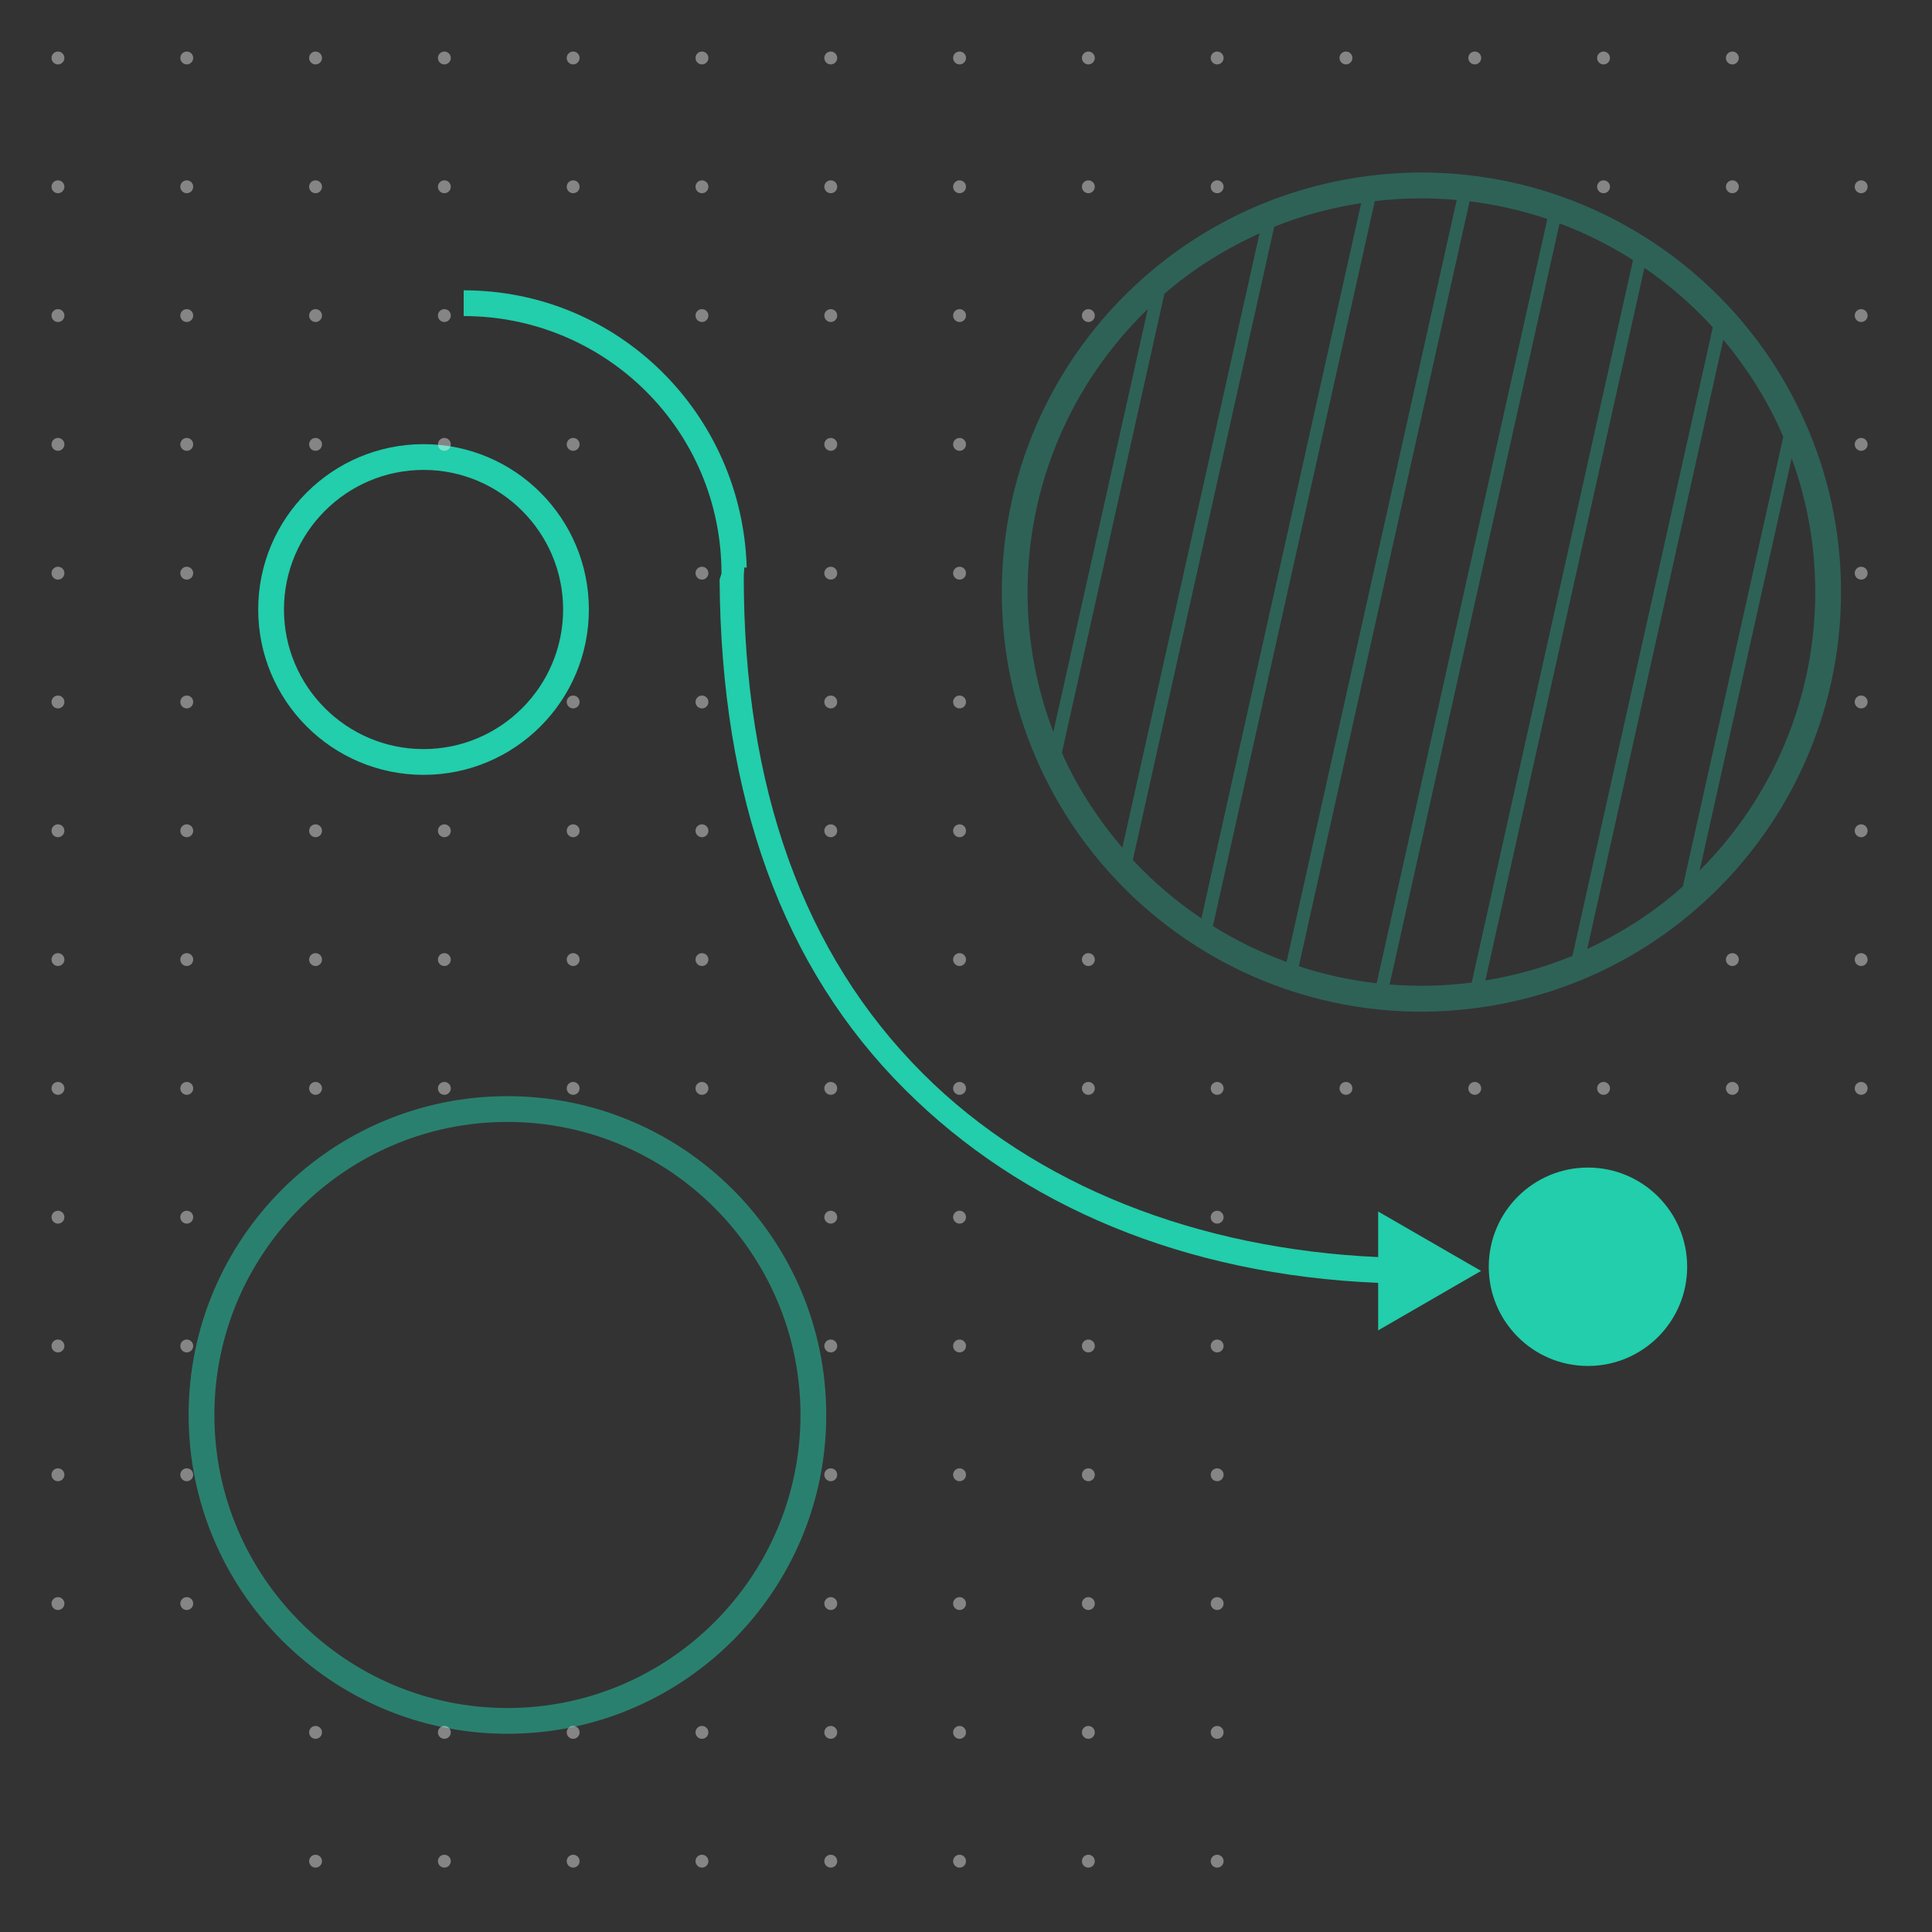 <svg xmlns="http://www.w3.org/2000/svg" xmlns:xlink="http://www.w3.org/1999/xlink" id="Ebene_1" x="0px" y="0px" width="150px" height="150px" viewBox="0 0 150 150" xml:space="preserve"><rect x="0" y="0" width="150" height="150" fill="#333333" stroke="none"/><path fill="#22CEAB" fill-opacity="0.3" d="M140.075,32.619l-0.912,0.41L140.075,32.619c-1.429-3.173-3.337-6.076-5.671-8.627v0 c-1.88-2.055-4.03-3.871-6.392-5.397c-2.147-1.388-4.452-2.519-6.849-3.361c-2.341-0.823-4.774-1.376-7.233-1.644 c-2.578-0.282-5.006-0.265-7.607,0.059v0c-2.769,0.342-5.481,1.04-8.064,2.073c-3.186,1.276-6.135,3.037-8.765,5.232 C82.05,27.167,77.78,36.286,77.78,45.97c0,4.802,1.026,9.435,3.052,13.769c1.447,3.097,3.369,5.94,5.711,8.45l0,0 c1.9,2.036,4.058,3.824,6.411,5.313c2.149,1.363,4.459,2.47,6.864,3.292c2.366,0.808,4.804,1.342,7.245,1.587 c1.092,0.109,2.2,0.165,3.294,0.165c1.397,0,2.854-0.099,4.33-0.294l-0.131-0.991l0.132,0.991c2.793-0.373,5.512-1.1,8.082-2.159 c3.2-1.321,6.164-3.143,8.807-5.414c7.22-6.205,11.36-15.21,11.36-24.709C142.938,41.335,141.975,36.844,140.075,32.619z  M132.917,25.341L133,25.255v0.001L132.917,25.341c0.021,0.023,0.044,0.047,0.065,0.07l-10.895,48.794 c-0.028,0.012-0.054,0.027-0.082,0.039c-2.133,0.879-4.379,1.499-6.683,1.876l12.35-55.326 C129.593,22.117,131.357,23.635,132.917,25.341z M106.884,76.342c-2.034-0.231-4.063-0.675-6.044-1.324l13.261-59.387 c2.049,0.25,4.074,0.71,6.034,1.372L106.884,76.342z M113.099,15.527l-13.21,59.158c-1.994-0.727-3.915-1.657-5.718-2.786 l12.569-56.284C108.914,15.357,110.961,15.334,113.099,15.527z M79.78,45.97c0-8.339,3.382-16.226,9.334-21.977l-7.333,32.836 C80.459,53.366,79.78,49.725,79.78,45.97z M82.645,58.892c-0.07-0.15-0.13-0.304-0.197-0.455l7.955-35.621 c0.126-0.108,0.245-0.223,0.373-0.329c2.129-1.776,4.49-3.229,7.015-4.369l-10.651,47.7C85.337,63.714,83.815,61.399,82.645,58.892z  M88.006,66.824l-0.084,0.079v-0.001L88.006,66.824c-0.019-0.02-0.034-0.042-0.053-0.062L98.929,17.61 c0.025-0.01,0.049-0.023,0.074-0.033v0c2.146-0.858,4.39-1.454,6.677-1.805L93.278,71.306C91.36,70.011,89.584,68.515,88.006,66.824 z M107.888,76.436l13.196-59.091c1.987,0.746,3.904,1.696,5.704,2.845l-12.526,56.097C112.063,76.566,109.967,76.604,107.888,76.436 z M123.233,73.679l10.564-47.308c1.79,2.14,3.298,4.502,4.453,7.069l0,0c0.071,0.159,0.132,0.32,0.201,0.479l-7.791,34.893 c-0.131,0.116-0.254,0.237-0.387,0.351C128.138,70.999,125.767,72.5,123.233,73.679z M131.96,67.586l7.146-32.01 c1.209,3.332,1.831,6.815,1.831,10.393C140.938,54.113,137.686,61.865,131.96,67.586z"></path><path fill="#22CEAB" fill-opacity="0.5" d="M39.397,87.106c12.545,0,22.752,10.206,22.752,22.752S51.943,132.61,39.397,132.61 s-22.752-10.206-22.752-22.752S26.852,87.106,39.397,87.106 M39.397,85.106c-13.67,0-24.752,11.082-24.752,24.752 s11.082,24.752,24.752,24.752s24.752-11.082,24.752-24.752S53.067,85.106,39.397,85.106L39.397,85.106z"></path><path fill="#22CEAB" d="M32.885,36.484c5.975,0,10.835,4.862,10.835,10.838c0,5.976-4.861,10.837-10.835,10.837 c-5.976,0-10.838-4.861-10.838-10.837C22.047,41.346,26.909,36.484,32.885,36.484 M32.885,34.484 c-7.089,0-12.838,5.748-12.838,12.838s5.749,12.837,12.838,12.837c7.088,0,12.835-5.747,12.835-12.837S39.973,34.484,32.885,34.484 L32.885,34.484z"></path><g>	<circle fill="#22CEAB" cx="123.289" cy="98.351" r="7.702"></circle></g><path fill="#22CEAB" d="M114.989,98.674L107,94.061v3.538c-14-0.63-26.605-5.517-35.339-14.24 C62.347,74.055,57.745,61.09,57.745,44.73l0.043-0.665l0.187-0.004C57.625,32.134,48,22.54,36,22.54v2 c11,0,20.016,8.86,20.016,19.989L55.867,45h0.002c0.114,17,4.92,30.133,14.378,39.579C79.361,93.682,92,98.968,107,99.603v3.686 L114.989,98.674z"></path><circle fill="#FFFFFF" fill-opacity="0.4" cx="14.5" cy="4.501" r="0.5"></circle><circle fill="#FFFFFF" fill-opacity="0.4" cx="14.5" cy="14.501" r="0.5"></circle><circle fill="#FFFFFF" fill-opacity="0.4" cx="14.5" cy="24.501" r="0.5"></circle><circle fill="#FFFFFF" fill-opacity="0.4" cx="14.5" cy="34.501" r="0.5"></circle><circle fill="#FFFFFF" fill-opacity="0.4" cx="14.5" cy="44.501" r="0.5"></circle><circle fill="#FFFFFF" fill-opacity="0.4" cx="14.5" cy="54.501" r="0.5"></circle><circle fill="#FFFFFF" fill-opacity="0.4" cx="14.5" cy="64.501" r="0.5"></circle><circle fill="#FFFFFF" fill-opacity="0.4" cx="14.5" cy="74.501" r="0.5"></circle><circle fill="#FFFFFF" fill-opacity="0.4" cx="14.5" cy="84.501" r="0.5"></circle><circle fill="#FFFFFF" fill-opacity="0.4" cx="14.5" cy="94.501" r="0.5"></circle><circle fill="#FFFFFF" fill-opacity="0.4" cx="14.5" cy="104.501" r="0.5"></circle><circle fill="#FFFFFF" fill-opacity="0.4" cx="14.5" cy="114.501" r="0.5"></circle><circle fill="#FFFFFF" fill-opacity="0.4" cx="14.5" cy="124.501" r="0.5"></circle><circle fill="#FFFFFF" fill-opacity="0.4" cx="24.5" cy="4.501" r="0.5"></circle><circle fill="#FFFFFF" fill-opacity="0.4" cx="24.5" cy="14.501" r="0.5"></circle><circle fill="#FFFFFF" fill-opacity="0.4" cx="24.5" cy="24.501" r="0.5"></circle><circle fill="#FFFFFF" fill-opacity="0.4" cx="24.5" cy="34.501" r="0.5"></circle><circle fill="#FFFFFF" fill-opacity="0.4" cx="24.5" cy="64.501" r="0.5"></circle><circle fill="#FFFFFF" fill-opacity="0.4" cx="24.5" cy="74.501" r="0.5"></circle><circle fill="#FFFFFF" fill-opacity="0.4" cx="24.5" cy="84.501" r="0.5"></circle><circle fill="#FFFFFF" fill-opacity="0.4" cx="24.5" cy="134.501" r="0.5"></circle><circle fill="#FFFFFF" fill-opacity="0.4" cx="24.5" cy="144.501" r="0.5"></circle><circle fill="#FFFFFF" fill-opacity="0.4" cx="4.5" cy="4.501" r="0.5"></circle><circle fill="#FFFFFF" fill-opacity="0.4" cx="4.5" cy="14.501" r="0.5"></circle><circle fill="#FFFFFF" fill-opacity="0.4" cx="4.5" cy="24.501" r="0.5"></circle><circle fill="#FFFFFF" fill-opacity="0.4" cx="4.5" cy="34.501" r="0.5"></circle><circle fill="#FFFFFF" fill-opacity="0.4" cx="4.5" cy="44.501" r="0.5"></circle><circle fill="#FFFFFF" fill-opacity="0.4" cx="4.5" cy="54.501" r="0.5"></circle><circle fill="#FFFFFF" fill-opacity="0.4" cx="4.5" cy="64.501" r="0.5"></circle><circle fill="#FFFFFF" fill-opacity="0.4" cx="4.5" cy="74.501" r="0.5"></circle><circle fill="#FFFFFF" fill-opacity="0.4" cx="4.5" cy="84.501" r="0.5"></circle><circle fill="#FFFFFF" fill-opacity="0.4" cx="4.5" cy="94.501" r="0.5"></circle><circle fill="#FFFFFF" fill-opacity="0.4" cx="4.5" cy="104.501" r="0.5"></circle><circle fill="#FFFFFF" fill-opacity="0.4" cx="4.5" cy="114.501" r="0.5"></circle><circle fill="#FFFFFF" fill-opacity="0.4" cx="4.5" cy="124.501" r="0.5"></circle><circle fill="#FFFFFF" fill-opacity="0.4" cx="34.5" cy="4.501" r="0.5"></circle><circle fill="#FFFFFF" fill-opacity="0.4" cx="34.5" cy="14.501" r="0.5"></circle><circle fill="#FFFFFF" fill-opacity="0.4" cx="34.5" cy="24.501" r="0.5"></circle><circle fill="#FFFFFF" fill-opacity="0.4" cx="34.5" cy="34.501" r="0.5"></circle><circle fill="#FFFFFF" fill-opacity="0.4" cx="34.5" cy="64.501" r="0.5"></circle><circle fill="#FFFFFF" fill-opacity="0.4" cx="34.5" cy="74.501" r="0.5"></circle><circle fill="#FFFFFF" fill-opacity="0.4" cx="34.5" cy="84.501" r="0.5"></circle><circle fill="#FFFFFF" fill-opacity="0.4" cx="34.5" cy="134.501" r="0.5"></circle><circle fill="#FFFFFF" fill-opacity="0.4" cx="34.5" cy="144.501" r="0.5"></circle><circle fill="#FFFFFF" fill-opacity="0.4" cx="44.5" cy="4.501" r="0.5"></circle><circle fill="#FFFFFF" fill-opacity="0.4" cx="44.5" cy="14.501" r="0.5"></circle><circle fill="#FFFFFF" fill-opacity="0.4" cx="44.5" cy="34.501" r="0.5"></circle><circle fill="#FFFFFF" fill-opacity="0.4" cx="44.5" cy="54.501" r="0.5"></circle><circle fill="#FFFFFF" fill-opacity="0.4" cx="44.5" cy="64.501" r="0.5"></circle><circle fill="#FFFFFF" fill-opacity="0.4" cx="44.5" cy="74.501" r="0.5"></circle><circle fill="#FFFFFF" fill-opacity="0.4" cx="44.5" cy="84.501" r="0.5"></circle><circle fill="#FFFFFF" fill-opacity="0.4" cx="44.5" cy="134.501" r="0.5"></circle><circle fill="#FFFFFF" fill-opacity="0.4" cx="44.5" cy="144.501" r="0.5"></circle><circle fill="#FFFFFF" fill-opacity="0.4" cx="54.5" cy="4.501" r="0.5"></circle><circle fill="#FFFFFF" fill-opacity="0.4" cx="54.5" cy="14.501" r="0.5"></circle><circle fill="#FFFFFF" fill-opacity="0.4" cx="54.5" cy="24.501" r="0.5"></circle><circle fill="#FFFFFF" fill-opacity="0.4" cx="54.5" cy="44.501" r="0.5"></circle><circle fill="#FFFFFF" fill-opacity="0.4" cx="54.5" cy="54.501" r="0.5"></circle><circle fill="#FFFFFF" fill-opacity="0.4" cx="54.5" cy="64.501" r="0.5"></circle><circle fill="#FFFFFF" fill-opacity="0.4" cx="54.5" cy="74.501" r="0.5"></circle><circle fill="#FFFFFF" fill-opacity="0.4" cx="54.5" cy="84.501" r="0.5"></circle><circle fill="#FFFFFF" fill-opacity="0.4" cx="54.5" cy="134.501" r="0.5"></circle><circle fill="#FFFFFF" fill-opacity="0.4" cx="54.5" cy="144.501" r="0.5"></circle><circle fill="#FFFFFF" fill-opacity="0.4" cx="64.5" cy="4.501" r="0.5"></circle><circle fill="#FFFFFF" fill-opacity="0.4" cx="64.5" cy="14.501" r="0.5"></circle><circle fill="#FFFFFF" fill-opacity="0.4" cx="64.5" cy="24.501" r="0.5"></circle><circle fill="#FFFFFF" fill-opacity="0.4" cx="64.5" cy="34.501" r="0.5"></circle><circle fill="#FFFFFF" fill-opacity="0.4" cx="64.5" cy="44.501" r="0.5"></circle><circle fill="#FFFFFF" fill-opacity="0.4" cx="64.5" cy="54.501" r="0.5"></circle><circle fill="#FFFFFF" fill-opacity="0.4" cx="64.5" cy="64.501" r="0.5"></circle><circle fill="#FFFFFF" fill-opacity="0.4" cx="64.5" cy="84.501" r="0.5"></circle><circle fill="#FFFFFF" fill-opacity="0.4" cx="64.5" cy="94.501" r="0.5"></circle><circle fill="#FFFFFF" fill-opacity="0.4" cx="64.5" cy="104.501" r="0.5"></circle><circle fill="#FFFFFF" fill-opacity="0.4" cx="64.5" cy="114.501" r="0.5"></circle><circle fill="#FFFFFF" fill-opacity="0.4" cx="64.5" cy="124.501" r="0.5"></circle><circle fill="#FFFFFF" fill-opacity="0.4" cx="64.5" cy="134.501" r="0.5"></circle><circle fill="#FFFFFF" fill-opacity="0.4" cx="64.5" cy="144.501" r="0.5"></circle><circle fill="#FFFFFF" fill-opacity="0.4" cx="74.5" cy="4.501" r="0.5"></circle><circle fill="#FFFFFF" fill-opacity="0.4" cx="74.5" cy="14.501" r="0.5"></circle><circle fill="#FFFFFF" fill-opacity="0.4" cx="74.5" cy="24.501" r="0.5"></circle><circle fill="#FFFFFF" fill-opacity="0.4" cx="74.5" cy="34.501" r="0.5"></circle><circle fill="#FFFFFF" fill-opacity="0.4" cx="74.5" cy="44.501" r="0.5"></circle><circle fill="#FFFFFF" fill-opacity="0.4" cx="74.5" cy="54.501" r="0.5"></circle><circle fill="#FFFFFF" fill-opacity="0.4" cx="74.5" cy="64.501" r="0.5"></circle><circle fill="#FFFFFF" fill-opacity="0.4" cx="74.5" cy="74.501" r="0.5"></circle><circle fill="#FFFFFF" fill-opacity="0.4" cx="74.5" cy="84.501" r="0.5"></circle><circle fill="#FFFFFF" fill-opacity="0.4" cx="74.5" cy="94.501" r="0.5"></circle><circle fill="#FFFFFF" fill-opacity="0.4" cx="74.5" cy="104.501" r="0.5"></circle><circle fill="#FFFFFF" fill-opacity="0.4" cx="74.5" cy="114.501" r="0.5"></circle><circle fill="#FFFFFF" fill-opacity="0.4" cx="74.5" cy="124.501" r="0.5"></circle><circle fill="#FFFFFF" fill-opacity="0.4" cx="74.5" cy="134.501" r="0.5"></circle><circle fill="#FFFFFF" fill-opacity="0.4" cx="74.5" cy="144.501" r="0.5"></circle><circle fill="#FFFFFF" fill-opacity="0.4" cx="84.5" cy="4.501" r="0.5"></circle><circle fill="#FFFFFF" fill-opacity="0.4" cx="84.5" cy="14.501" r="0.5"></circle><circle fill="#FFFFFF" fill-opacity="0.4" cx="84.5" cy="24.501" r="0.5"></circle><circle fill="#FFFFFF" fill-opacity="0.4" cx="84.5" cy="74.501" r="0.5"></circle><circle fill="#FFFFFF" fill-opacity="0.4" cx="84.5" cy="84.501" r="0.5"></circle><circle fill="#FFFFFF" fill-opacity="0.4" cx="84.5" cy="104.501" r="0.5"></circle><circle fill="#FFFFFF" fill-opacity="0.4" cx="84.5" cy="114.501" r="0.5"></circle><circle fill="#FFFFFF" fill-opacity="0.4" cx="84.5" cy="124.501" r="0.5"></circle><circle fill="#FFFFFF" fill-opacity="0.4" cx="84.5" cy="134.501" r="0.5"></circle><circle fill="#FFFFFF" fill-opacity="0.4" cx="84.5" cy="144.501" r="0.5"></circle><circle fill="#FFFFFF" fill-opacity="0.4" cx="94.5" cy="4.501" r="0.5"></circle><circle fill="#FFFFFF" fill-opacity="0.4" cx="94.5" cy="14.501" r="0.5"></circle><circle fill="#FFFFFF" fill-opacity="0.4" cx="94.5" cy="84.501" r="0.5"></circle><circle fill="#FFFFFF" fill-opacity="0.4" cx="94.5" cy="94.501" r="0.5"></circle><circle fill="#FFFFFF" fill-opacity="0.4" cx="94.5" cy="104.501" r="0.5"></circle><circle fill="#FFFFFF" fill-opacity="0.4" cx="94.5" cy="114.501" r="0.5"></circle><circle fill="#FFFFFF" fill-opacity="0.4" cx="94.5" cy="124.501" r="0.5"></circle><circle fill="#FFFFFF" fill-opacity="0.4" cx="94.5" cy="134.501" r="0.5"></circle><circle fill="#FFFFFF" fill-opacity="0.4" cx="94.5" cy="144.501" r="0.5"></circle><circle fill="#FFFFFF" fill-opacity="0.4" cx="104.5" cy="4.501" r="0.5"></circle><circle fill="#FFFFFF" fill-opacity="0.4" cx="104.5" cy="84.501" r="0.5"></circle><circle fill="#FFFFFF" fill-opacity="0.4" cx="114.5" cy="4.501" r="0.5"></circle><circle fill="#FFFFFF" fill-opacity="0.4" cx="114.5" cy="84.501" r="0.5"></circle><circle fill="#FFFFFF" fill-opacity="0.4" cx="124.5" cy="4.501" r="0.5"></circle><circle fill="#FFFFFF" fill-opacity="0.4" cx="124.5" cy="14.501" r="0.5"></circle><circle fill="#FFFFFF" fill-opacity="0.4" cx="124.5" cy="84.501" r="0.5"></circle><circle fill="#FFFFFF" fill-opacity="0.4" cx="134.5" cy="4.501" r="0.5"></circle><circle fill="#FFFFFF" fill-opacity="0.4" cx="134.5" cy="14.501" r="0.5"></circle><circle fill="#FFFFFF" fill-opacity="0.4" cx="134.5" cy="74.501" r="0.5"></circle><circle fill="#FFFFFF" fill-opacity="0.4" cx="134.5" cy="84.501" r="0.5"></circle><circle fill="#FFFFFF" fill-opacity="0.4" cx="144.5" cy="14.501" r="0.5"></circle><circle fill="#FFFFFF" fill-opacity="0.4" cx="144.5" cy="24.501" r="0.5"></circle><circle fill="#FFFFFF" fill-opacity="0.4" cx="144.5" cy="34.501" r="0.5"></circle><circle fill="#FFFFFF" fill-opacity="0.4" cx="144.5" cy="44.501" r="0.5"></circle><circle fill="#FFFFFF" fill-opacity="0.4" cx="144.5" cy="54.501" r="0.5"></circle><circle fill="#FFFFFF" fill-opacity="0.4" cx="144.5" cy="64.501" r="0.5"></circle><circle fill="#FFFFFF" fill-opacity="0.4" cx="144.5" cy="74.501" r="0.5"></circle><circle fill="#FFFFFF" fill-opacity="0.4" cx="144.5" cy="84.501" r="0.5"></circle></svg>